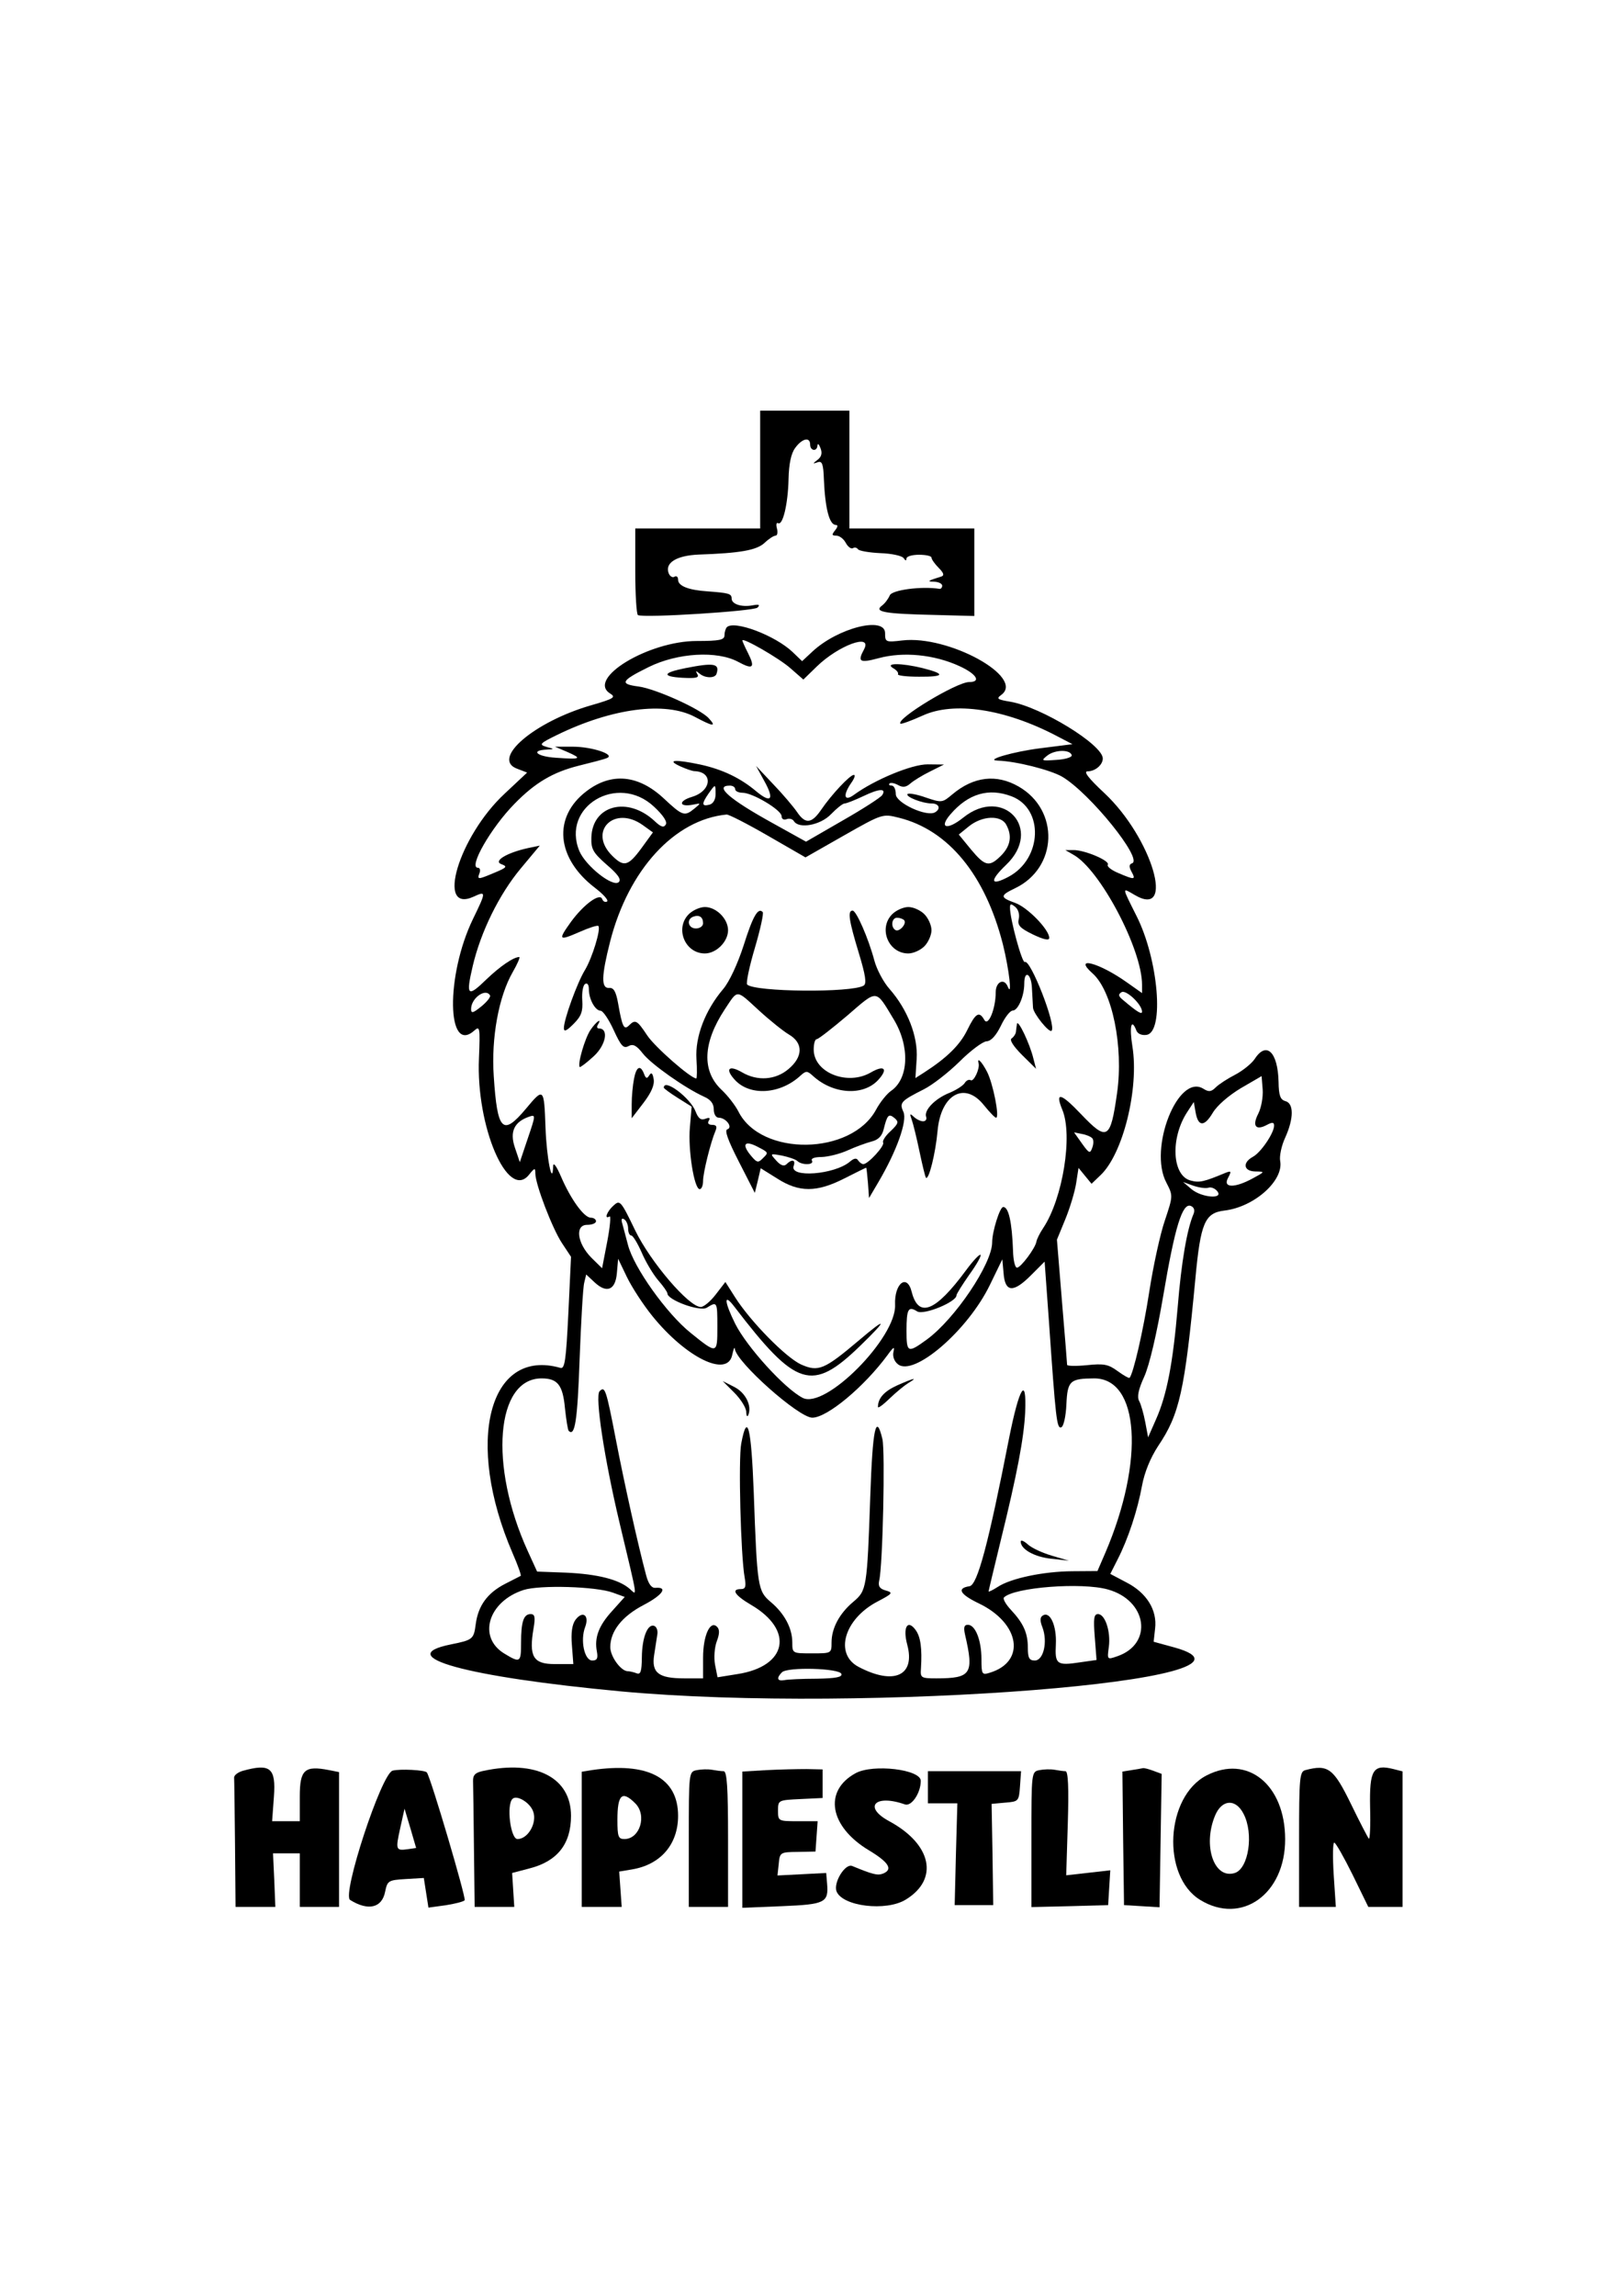 <svg preserveAspectRatio="xMidYMid meet" viewBox="0 0 450 643" height="643pt" width="450pt" xmlns="http://www.w3.org/2000/svg" version="1.0">
<g stroke="none" fill="#000000" transform="translate(0,643) scale(0.05,-0.05)">
<path d="M4260 10230 l0 -330 -350 0 -350 0 0 -239 c0 -131 7 -242 15 -246 35
-17 650 22 670 42 16 16 9 19 -26 13 -63 -12 -119 6 -119 38 0 27 -15 31 -135
40 -106 7 -165 30 -165 65 0 16 -9 24 -20 17 -11 -7 -26 2 -33 20 -22 58 45
99 169 104 231 8 323 24 368 65 24 23 52 41 62 41 10 0 14 18 8 40 -6 22 -3
35 6 30 27 -16 56 109 59 247 2 85 14 143 37 174 39 54 84 64 84 19 0 -36 39
-41 41 -5 1 14 9 7 17 -15 11 -27 6 -48 -16 -65 -29 -22 -29 -24 0 -14 25 9
32 -9 35 -95 7 -165 31 -256 67 -256 13 0 11 -11 -4 -30 -20 -25 -19 -30 7
-30 17 0 41 -18 53 -41 12 -22 30 -35 40 -29 9 6 22 3 28 -6 5 -9 62 -19 126
-22 63 -2 122 -15 130 -28 10 -15 15 -16 16 -2 0 12 32 21 70 21 39 0 70 -7
70 -16 0 -9 18 -35 40 -57 29 -29 33 -43 15 -49 -77 -24 -83 -28 -40 -29 25
-1 45 -11 45 -22 0 -11 -7 -19 -15 -18 -100 16 -268 -6 -279 -37 -8 -19 -28
-46 -45 -58 -44 -34 18 -45 294 -51 l225 -6 0 245 0 245 -350 0 -350 0 0 330
0 330 -250 0 -250 0 0 -330z"></path>
<path d="M4073 9347 c-7 -8 -13 -28 -13 -45 0 -26 -27 -32 -155 -32 -271 0
-619 -211 -486 -294 34 -21 22 -29 -106 -66 -319 -92 -562 -300 -416 -355 l57
-22 -127 -119 c-256 -239 -386 -673 -173 -576 71 33 71 28 -3 -124 -154 -317
-148 -766 8 -625 30 27 32 14 25 -156 -17 -382 162 -799 280 -653 32 40 36 41
36 7 1 -62 95 -307 149 -389 l51 -77 -15 -316 c-13 -265 -20 -314 -45 -306
-401 114 -537 -415 -267 -1039 29 -66 49 -123 45 -126 -4 -2 -43 -22 -86 -44
-100 -51 -152 -122 -166 -226 -11 -85 -16 -89 -140 -114 -332 -67 87 -182 954
-263 1364 -126 3759 63 3102 246 l-117 32 8 73 c13 104 -47 201 -160 259 l-91
48 41 81 c59 115 112 276 137 414 14 75 47 155 90 221 120 178 149 306 209
939 29 312 53 367 163 380 167 20 333 168 312 278 -5 26 7 85 28 130 49 108
49 193 1 205 -28 8 -37 31 -38 108 -4 167 -68 229 -133 129 -18 -27 -68 -67
-110 -89 -43 -22 -92 -54 -109 -71 -25 -25 -39 -27 -69 -8 -142 89 -309 -334
-208 -525 38 -74 38 -74 -8 -212 -26 -75 -65 -254 -87 -396 -34 -222 -90 -463
-111 -486 -4 -3 -34 14 -67 38 -52 38 -77 43 -172 33 -61 -6 -111 -5 -111 2 0
8 -13 169 -29 358 l-28 343 48 117 c26 64 53 154 60 201 l13 84 36 -44 37 -45
49 47 c127 118 218 486 180 722 -18 112 -6 162 22 90 7 -19 30 -29 57 -25 101
14 67 423 -56 666 -83 166 -83 160 -11 118 233 -138 98 320 -169 570 -90 84
-119 122 -94 122 42 0 85 36 85 72 0 77 -346 289 -519 318 -72 12 -79 17 -50
38 135 99 -296 336 -555 305 -93 -11 -96 -9 -96 41 0 96 -264 30 -407 -103
l-58 -54 -52 50 c-98 94 -329 181 -370 140z m357 -230 l72 -63 74 72 c123 120
315 190 266 97 -38 -70 -25 -78 83 -49 137 37 310 20 450 -44 97 -44 126 -90
56 -90 -70 0 -411 -206 -385 -233 4 -4 60 16 124 45 175 81 461 38 750 -113
l90 -47 -182 -23 c-150 -19 -312 -66 -238 -69 104 -3 296 -52 362 -90 155 -91
456 -464 392 -485 -17 -6 -18 -19 -3 -47 25 -46 18 -47 -73 -8 -39 16 -66 37
-60 47 14 22 -130 83 -193 82 l-45 0 45 -26 c149 -82 385 -529 385 -728 l0
-47 -85 60 c-156 111 -305 150 -192 50 110 -98 174 -409 137 -670 -37 -261
-55 -272 -202 -118 -114 120 -147 127 -105 25 60 -143 3 -498 -107 -663 -19
-28 -36 -63 -38 -76 -6 -37 -88 -146 -109 -146 -11 0 -21 43 -22 95 -6 162
-25 245 -55 245 -19 0 -62 -138 -62 -198 0 -120 -209 -430 -367 -545 -106 -77
-113 -74 -113 50 0 122 10 140 60 108 37 -22 220 53 220 90 0 8 33 60 72 116
40 55 68 105 63 111 -6 5 -42 -33 -81 -86 -172 -233 -267 -271 -305 -121 -26
104 -98 47 -93 -73 8 -184 -391 -587 -518 -521 -101 52 -312 284 -378 415 -62
125 -65 175 -5 96 347 -453 435 -481 704 -221 158 153 154 168 -8 30 -192
-162 -225 -176 -322 -133 -85 39 -283 240 -370 377 l-54 85 -54 -70 c-29 -38
-67 -70 -84 -70 -66 0 -282 252 -368 430 -80 166 -85 171 -121 138 -37 -33
-54 -80 -22 -61 8 6 3 -57 -13 -140 l-29 -150 -60 59 c-80 81 -93 184 -24 184
28 0 50 9 50 20 0 11 -13 20 -29 20 -38 0 -113 104 -167 230 -25 58 -43 83
-44 60 -4 -122 -37 44 -43 215 -8 224 -10 225 -110 105 -130 -155 -160 -125
-180 182 -15 214 28 448 106 583 27 47 43 85 37 85 -32 0 -108 -52 -185 -126
-105 -102 -115 -92 -76 75 45 192 148 402 270 548 l106 127 -67 -14 c-118 -26
-196 -73 -148 -90 35 -13 30 -19 -37 -47 -95 -40 -100 -41 -86 -3 7 17 2 30
-9 30 -55 0 73 224 206 359 115 118 216 177 361 213 69 17 139 35 155 42 52
19 -81 64 -190 64 l-100 0 68 -29 c87 -38 78 -43 -63 -33 -108 7 -145 42 -49
46 42 2 42 3 -4 15 -43 13 -38 19 60 67 308 150 606 189 772 101 103 -55 123
-57 78 -8 -46 52 -297 165 -393 178 -109 14 -100 32 56 109 162 80 384 93 502
29 83 -45 96 -33 55 49 -18 35 -32 67 -32 71 0 19 207 -100 270 -156z m1576
-487 c2 -11 -36 -23 -86 -26 -85 -6 -88 -5 -50 25 43 33 128 34 136 1z m394
-1436 c0 -18 -26 -3 -105 64 -28 22 -30 33 -10 45 25 16 115 -69 115 -109z
m-3654 91 c5 -8 -17 -36 -49 -62 -47 -38 -57 -40 -57 -14 0 61 82 119 106 76z
m4305 -663 c-35 -68 -14 -96 49 -62 30 16 40 15 40 -4 0 -42 -75 -152 -119
-175 -60 -33 -52 -81 14 -82 55 -1 55 -1 -15 -39 -101 -55 -169 -54 -138 3 20
38 18 41 -15 28 -120 -50 -145 -56 -194 -43 -105 26 -116 238 -19 385 l36 55
10 -57 c14 -82 49 -83 96 -4 24 41 89 97 157 138 l117 68 6 -75 c3 -42 -8
-103 -25 -136z m-4095 -143 l-43 -128 -28 83 c-29 87 -4 142 78 171 40 14 40
12 -7 -126z m3165 6 c8 -8 8 -32 0 -53 -12 -35 -18 -32 -58 24 l-44 62 44 -9
c24 -4 50 -15 58 -24z m651 -277 c14 5 36 -3 49 -19 39 -47 -87 -37 -144 11
l-47 40 58 -21 c33 -11 70 -16 84 -11z m-83 -146 c-37 -85 -69 -273 -89 -520
-27 -319 -61 -495 -122 -632 l-44 -100 -16 85 c-9 47 -24 100 -34 118 -13 23
-5 64 28 136 29 64 70 238 107 455 65 385 107 520 154 502 18 -7 24 -23 16
-44z m-3169 -83 c0 -22 8 -39 18 -39 9 0 35 -43 58 -95 22 -52 64 -122 92
-155 29 -33 52 -66 52 -74 0 -37 183 -104 221 -80 58 36 59 34 59 -106 0 -155
0 -156 -151 -34 -134 108 -318 366 -350 492 -12 45 -26 99 -32 120 -7 24 -3
32 11 23 12 -7 22 -31 22 -52z m136 -490 c188 -232 419 -346 447 -219 7 33 13
49 15 36 7 -74 358 -386 434 -386 83 0 289 171 422 351 33 46 41 50 33 18 -6
-25 4 -53 24 -69 88 -74 393 188 517 445 l69 142 7 -78 c8 -107 54 -111 152
-13 l78 78 24 -332 c38 -548 44 -605 69 -596 13 4 26 60 29 128 6 133 20 145
155 146 254 1 284 -460 64 -975 l-45 -104 -140 -1 c-161 -1 -345 -39 -419 -88
-28 -18 -51 -29 -51 -25 0 4 31 132 68 285 92 373 130 574 137 718 9 210 -33
142 -90 -144 -117 -597 -178 -824 -222 -830 -73 -11 -54 -45 52 -96 232 -111
266 -328 60 -389 -42 -13 -45 -8 -45 77 0 105 -34 192 -76 192 -21 0 -25 -14
-16 -55 51 -220 35 -245 -161 -245 -86 0 -90 3 -86 55 7 113 -2 178 -30 216
-45 62 -73 15 -47 -82 47 -174 -74 -229 -272 -125 -138 72 -82 268 105 366 86
45 89 50 47 62 -35 10 -44 24 -37 56 20 81 34 723 18 792 -36 151 -55 59 -68
-320 -18 -517 -20 -528 -96 -592 -77 -65 -121 -147 -121 -227 0 -61 -1 -61
-110 -61 -109 0 -110 0 -110 61 0 80 -44 162 -120 226 -74 62 -77 84 -96 613
-14 369 -36 456 -70 276 -17 -86 -3 -629 19 -751 9 -51 5 -65 -21 -65 -57 0
-34 -35 58 -89 242 -142 201 -344 -77 -387 l-112 -18 -14 71 c-7 39 -3 97 10
131 16 42 16 67 1 81 -38 38 -78 -49 -78 -173 l0 -116 -106 0 c-144 0 -184 31
-168 132 7 43 15 95 18 116 3 21 -5 41 -18 46 -37 13 -68 -66 -69 -176 -1 -81
-7 -99 -31 -89 -16 6 -38 11 -48 11 -38 0 -98 82 -98 135 0 89 66 173 187 236
107 56 138 102 66 96 -22 -2 -39 22 -52 70 -46 172 -122 513 -170 762 -55 284
-61 299 -91 269 -27 -27 27 -380 112 -737 106 -445 100 -407 56 -369 -60 52
-180 82 -355 90 l-163 6 -53 116 c-218 479 -178 966 78 966 90 0 119 -37 131
-167 7 -65 16 -122 21 -127 35 -34 49 57 61 398 8 212 19 407 26 432 l11 46
46 -43 c69 -65 118 -45 126 51 l7 80 49 -102 c27 -56 91 -155 143 -219z m-221
-1549 l66 -24 -70 -78 c-76 -83 -101 -150 -86 -228 7 -38 1 -50 -26 -50 -44 0
-68 113 -40 187 25 66 -13 95 -54 41 -19 -26 -26 -72 -20 -143 l8 -105 -105 0
c-120 0 -145 42 -118 200 11 63 7 80 -16 80 -40 0 -54 -43 -54 -162 0 -110 -5
-113 -94 -59 -151 92 -90 292 108 356 91 29 406 20 501 -15z m2773 18 c221
-61 256 -304 54 -374 -58 -20 -58 -20 -48 53 11 86 -21 183 -61 183 -23 0 -26
-26 -18 -128 l10 -129 -91 -13 c-132 -20 -143 -12 -137 101 5 103 -32 187 -73
161 -16 -9 -17 -29 -2 -67 30 -80 6 -185 -43 -185 -31 0 -39 14 -39 71 0 83
-24 137 -96 214 -28 30 -45 61 -38 68 57 57 435 86 582 45z m-1493 -473 c6
-18 -30 -25 -138 -27 -81 0 -163 -4 -182 -8 -40 -7 -45 12 -13 44 31 31 322
23 333 -9z"></path>
<path d="M3841 9118 c-127 -25 -134 -47 -18 -54 77 -4 97 0 85 20 -12 21 -9
21 14 2 31 -25 84 -25 93 -1 20 59 -12 65 -174 33z"></path>
<path d="M5005 9118 c20 -11 32 -27 27 -34 -4 -8 49 -14 118 -14 144 -1 151
15 21 48 -118 29 -216 30 -166 0z"></path>
<path d="M3810 8569 c33 -15 70 -28 82 -28 106 -4 96 -111 -14 -144 -80 -24
-73 -60 9 -43 42 9 42 8 4 -23 -55 -45 -66 -41 -172 58 -142 132 -293 146
-432 40 -191 -145 -170 -376 48 -542 47 -36 77 -70 67 -76 -10 -6 -22 0 -27
13 -12 38 -104 -29 -176 -128 -73 -102 -69 -107 50 -55 52 23 99 38 104 33 16
-16 -34 -179 -75 -247 -43 -70 -118 -276 -118 -325 0 -23 15 -16 54 23 44 44
53 70 49 133 -3 43 4 84 16 91 12 8 21 -4 21 -29 0 -56 35 -120 66 -121 13 0
46 -49 73 -108 41 -89 55 -105 83 -90 26 14 45 4 81 -42 47 -60 238 -194 342
-241 37 -16 55 -39 55 -71 0 -27 12 -47 28 -47 40 0 81 -54 48 -65 -17 -5 3
-61 65 -182 l89 -174 17 69 16 69 93 -58 c122 -78 221 -78 376 1 65 33 120 60
122 60 2 0 6 -38 10 -85 l6 -85 53 90 c103 175 162 342 140 392 -24 52 -15 62
114 127 48 24 138 94 200 155 62 62 131 113 152 114 25 1 53 32 80 87 22 47
52 85 66 85 30 0 65 81 65 151 0 80 40 56 43 -26 2 -41 5 -90 6 -109 2 -33 91
-143 104 -129 28 28 -119 404 -150 385 -15 -9 -84 244 -83 305 0 22 6 23 30 3
17 -14 25 -43 19 -67 -8 -35 6 -51 80 -87 61 -29 91 -35 91 -19 0 46 -121 171
-191 196 -86 31 -86 41 -1 82 240 114 251 438 20 570 -124 71 -252 56 -371
-44 -56 -47 -59 -48 -148 -18 -50 18 -96 26 -103 20 -14 -15 83 -53 135 -53
41 0 53 -29 20 -49 -46 -29 -221 52 -221 101 0 27 -10 48 -23 48 -13 0 -18 5
-12 12 7 6 28 2 48 -9 27 -15 45 -12 69 9 17 15 67 46 110 67 l78 39 -91 1
c-88 1 -298 -86 -414 -171 -55 -40 -63 -2 -14 68 17 24 24 44 14 44 -22 0
-125 -110 -183 -195 -54 -79 -89 -82 -136 -12 -20 29 -79 99 -133 155 l-96
102 46 -84 c58 -104 39 -128 -45 -58 -89 75 -190 123 -314 150 -142 30 -190
26 -114 -9z m200 -158 c0 -30 -14 -53 -35 -58 -43 -11 -44 5 -4 63 39 55 39
55 39 -5z m110 29 c0 -11 19 -20 41 -20 57 0 219 -97 219 -131 0 -16 12 -23
28 -17 15 6 34 1 41 -11 28 -45 149 -23 208 39 32 33 66 60 76 60 11 0 58 19
105 41 89 43 131 45 106 6 -8 -13 -107 -77 -221 -142 l-206 -119 -189 105
c-241 133 -328 209 -238 209 17 0 30 -9 30 -20z m-456 -97 c52 -48 77 -86 67
-101 -11 -19 -27 -14 -61 18 -152 143 -351 91 -356 -91 -2 -65 10 -85 86 -152
62 -53 83 -82 68 -97 -32 -32 -185 89 -221 173 -104 249 214 439 417 250z
m2005 57 c182 -69 172 -349 -16 -450 -103 -55 -110 -25 -15 66 210 200 -15
446 -241 264 -90 -72 -138 -58 -70 20 99 115 214 149 342 100z m-1365 -221
l210 -121 216 123 c215 122 216 122 308 99 277 -69 483 -320 582 -708 35 -140
54 -304 27 -237 -20 49 -67 26 -67 -32 0 -93 -42 -195 -64 -155 -29 51 -49 38
-96 -58 -40 -82 -114 -155 -240 -236 l-50 -32 7 108 c8 125 -51 276 -152 391
-34 38 -72 110 -85 159 -33 124 -101 280 -122 280 -29 0 -21 -54 34 -235 38
-125 46 -174 28 -185 -66 -41 -611 -36 -653 6 -7 8 12 100 43 204 31 105 51
196 44 202 -26 27 -55 -23 -107 -188 -33 -102 -80 -203 -114 -243 -101 -119
-158 -267 -150 -392 4 -60 3 -109 -1 -109 -31 0 -232 176 -275 241 -57 86 -67
91 -102 56 -28 -28 -38 -9 -61 123 -12 67 -25 89 -50 87 -46 -4 -44 66 5 259
103 403 361 684 653 712 12 1 116 -52 232 -119z m-702 60 l57 -41 -64 -88
c-75 -102 -99 -108 -166 -41 -135 136 14 283 173 170z m2037 2 c34 -62 24
-119 -28 -172 -67 -67 -90 -62 -170 34 l-68 83 58 47 c74 59 179 63 208 8z
m-1386 -1040 c60 -55 136 -116 168 -135 81 -47 80 -125 -3 -194 -72 -61 -174
-68 -259 -18 -76 44 -98 19 -39 -44 84 -89 251 -79 364 24 33 30 39 30 72 0
113 -103 280 -113 364 -24 59 63 37 88 -39 44 -131 -77 -321 -2 -321 128 0 32
7 58 17 58 9 0 86 60 171 132 173 149 157 150 261 -22 91 -151 84 -332 -16
-400 -23 -16 -61 -63 -83 -104 -138 -257 -645 -265 -772 -11 -18 35 -60 89
-94 121 -112 105 -106 263 17 450 76 114 61 115 192 -5z m738 -676 c-29 -26
-47 -55 -42 -64 11 -17 -84 -121 -111 -121 -8 0 -22 10 -29 21 -9 15 -24 12
-46 -7 -86 -73 -342 -93 -315 -23 12 34 -11 38 -40 9 -14 -14 -33 -8 -58 20
-36 40 -36 40 32 28 37 -8 77 -21 87 -31 26 -24 96 -22 81 3 -7 12 15 20 54
20 36 1 102 17 146 37 44 20 105 42 135 50 37 9 58 31 67 68 20 81 28 90 61
63 25 -21 22 -31 -22 -73z m-745 -88 c62 -32 62 -32 29 -64 -25 -26 -33 -25
-62 9 -59 68 -43 95 33 55z"></path>
<path d="M3860 7740 c-79 -79 -22 -220 90 -220 64 0 130 66 130 130 0 64 -66
130 -130 130 -27 0 -68 -18 -90 -40z m80 -51 c0 -16 -18 -29 -40 -29 -44 0
-55 51 -15 66 34 12 55 -2 55 -37z"></path>
<path d="M5000 7740 c-79 -79 -22 -220 90 -220 28 0 68 18 90 40 22 22 40 63
40 90 0 28 -18 68 -40 90 -22 22 -62 40 -90 40 -27 0 -68 -18 -90 -40z m66
-33 c19 -18 -26 -69 -48 -56 -28 17 -21 69 9 69 14 0 32 -6 39 -13z"></path>
<path d="M3308 7090 c-31 -47 -73 -192 -59 -206 3 -3 39 24 78 60 69 63 86
156 29 156 -10 0 -13 9 -6 20 27 44 -11 17 -42 -30z"></path>
<path d="M5699 7125 c-2 -14 -5 -34 -6 -46 -2 -11 -12 -27 -24 -35 -13 -8 10
-44 58 -92 l79 -78 -15 58 c-20 83 -87 223 -92 193z"></path>
<path d="M5484 6905 c8 -30 -27 -105 -44 -95 -10 6 -25 -1 -34 -16 -9 -14 -47
-39 -86 -55 -80 -32 -143 -97 -130 -134 5 -14 -3 -25 -17 -25 -14 0 -37 11
-52 25 -22 21 -24 18 -12 -15 8 -22 28 -103 44 -180 16 -76 32 -142 36 -146
16 -16 54 138 65 261 18 206 152 281 260 145 31 -38 61 -70 68 -70 21 0 -17
193 -51 258 -29 56 -57 84 -47 47z"></path>
<path d="M3553 6818 c-7 -35 -13 -99 -13 -142 l0 -79 66 86 c45 59 63 102 57
134 -6 34 -13 39 -25 20 -12 -20 -19 -18 -29 9 -20 52 -43 41 -56 -28z"></path>
<path d="M3720 6768 c0 -4 35 -30 78 -57 l78 -49 -10 -117 c-11 -123 24 -345
55 -345 11 0 19 21 19 46 0 46 42 215 69 279 11 25 6 35 -18 35 -20 0 -28 9
-19 23 10 16 4 20 -19 11 -25 -10 -40 2 -55 41 -29 76 -178 188 -178 133z"></path>
<path d="M5028 5101 c-73 -33 -108 -72 -108 -121 0 -9 29 12 65 47 36 35 84
74 105 87 57 34 33 29 -62 -13z"></path>
<path d="M4115 5060 c36 -36 66 -84 67 -107 0 -24 6 -31 12 -17 20 52 -16 124
-79 156 l-65 33 65 -65z"></path>
<path d="M5720 4226 c0 -43 77 -86 171 -96 l99 -11 -95 28 c-52 15 -113 43
-135 63 -22 20 -40 27 -40 16z"></path>
<path d="M1360 2942 c-27 -8 -49 -25 -48 -38 1 -13 3 -181 5 -374 l3 -350 112
0 111 0 -6 150 -7 150 75 0 75 0 0 -150 0 -150 110 0 110 0 0 378 0 377 -55
11 c-138 27 -165 3 -165 -148 l0 -138 -77 0 -78 0 10 137 c12 162 -20 188
-175 145z"></path>
<path d="M2200 2943 c-63 -18 -285 -695 -238 -724 101 -63 178 -45 196 45 13
63 18 66 115 72 l102 6 13 -83 13 -83 95 13 c52 8 100 20 108 28 10 9 -190
688 -212 716 -10 14 -152 21 -192 10z m84 -440 c-66 -9 -68 -3 -41 119 l24
108 33 -110 32 -110 -48 -7z"></path>
<path d="M2710 2942 c-46 -9 -60 -23 -59 -57 1 -25 3 -193 5 -375 l4 -330 111
0 111 0 -6 95 -6 95 99 26 c155 40 231 137 231 294 0 214 -196 315 -490 252z
m278 -228 c23 -63 -29 -154 -88 -154 -39 0 -63 191 -28 225 24 24 99 -21 116
-71z"></path>
<path d="M3315 2946 l-55 -9 0 -378 0 -379 112 0 112 0 -7 99 -7 99 72 12
c161 27 258 141 258 300 0 214 -170 303 -485 256z m245 -186 c67 -67 26 -200
-61 -200 -34 0 -39 14 -39 107 0 143 26 167 100 93z"></path>
<path d="M3905 2946 c-45 -9 -45 -11 -45 -387 l0 -379 110 0 110 0 0 380 c0
291 -6 380 -25 380 -14 0 -43 4 -65 8 -22 4 -60 3 -85 -2z"></path>
<path d="M4295 2946 l-135 -8 0 -381 0 -382 222 9 c242 10 262 20 253 126 l-5
60 -136 -7 -137 -7 7 65 c6 64 8 66 106 67 l100 2 6 85 6 85 -111 0 c-110 0
-111 1 -111 59 0 59 1 59 125 65 l125 6 0 80 0 80 -90 2 c-49 0 -151 -2 -225
-6z"></path>
<path d="M4795 2929 c-182 -99 -147 -300 76 -433 111 -67 135 -107 76 -130
-30 -11 -57 -4 -171 43 -39 17 -107 -93 -88 -142 33 -84 278 -114 388 -46 187
114 146 310 -93 439 -148 80 -79 153 88 94 37 -13 89 64 89 132 0 64 -267 96
-365 43z"></path>
<path d="M5825 2946 c-45 -9 -45 -11 -45 -388 l0 -379 215 5 215 6 6 98 6 97
-123 -14 -124 -14 9 292 c6 197 2 291 -13 291 -11 0 -39 4 -61 8 -22 4 -60 3
-85 -2z"></path>
<path d="M6340 2946 l-50 -8 4 -374 5 -374 100 -6 99 -6 6 373 6 374 -46 17
c-26 10 -53 17 -60 15 -8 -2 -36 -7 -64 -11z"></path>
<path d="M6761 2916 c-230 -119 -253 -564 -35 -697 232 -142 477 33 476 341
-1 305 -211 475 -441 356z m208 -215 c58 -111 28 -306 -49 -331 -116 -37 -181
152 -111 321 38 92 116 97 160 10z"></path>
<path d="M7315 2946 c-32 -8 -35 -44 -35 -387 l0 -379 103 0 103 0 -12 180
c-6 99 -5 180 3 180 8 0 54 -81 103 -180 l88 -180 96 0 96 0 0 380 0 379 -51
13 c-115 29 -135 -5 -131 -213 3 -103 -1 -183 -7 -177 -6 7 -51 93 -99 192
-99 203 -129 226 -257 192z"></path>
<path d="M5200 2850 l0 -90 82 0 83 0 -8 -285 -7 -285 108 0 108 0 -4 284 -5
283 77 7 c74 6 76 8 82 91 l6 85 -261 0 -261 0 0 -90z"></path>
</g>
</svg>
